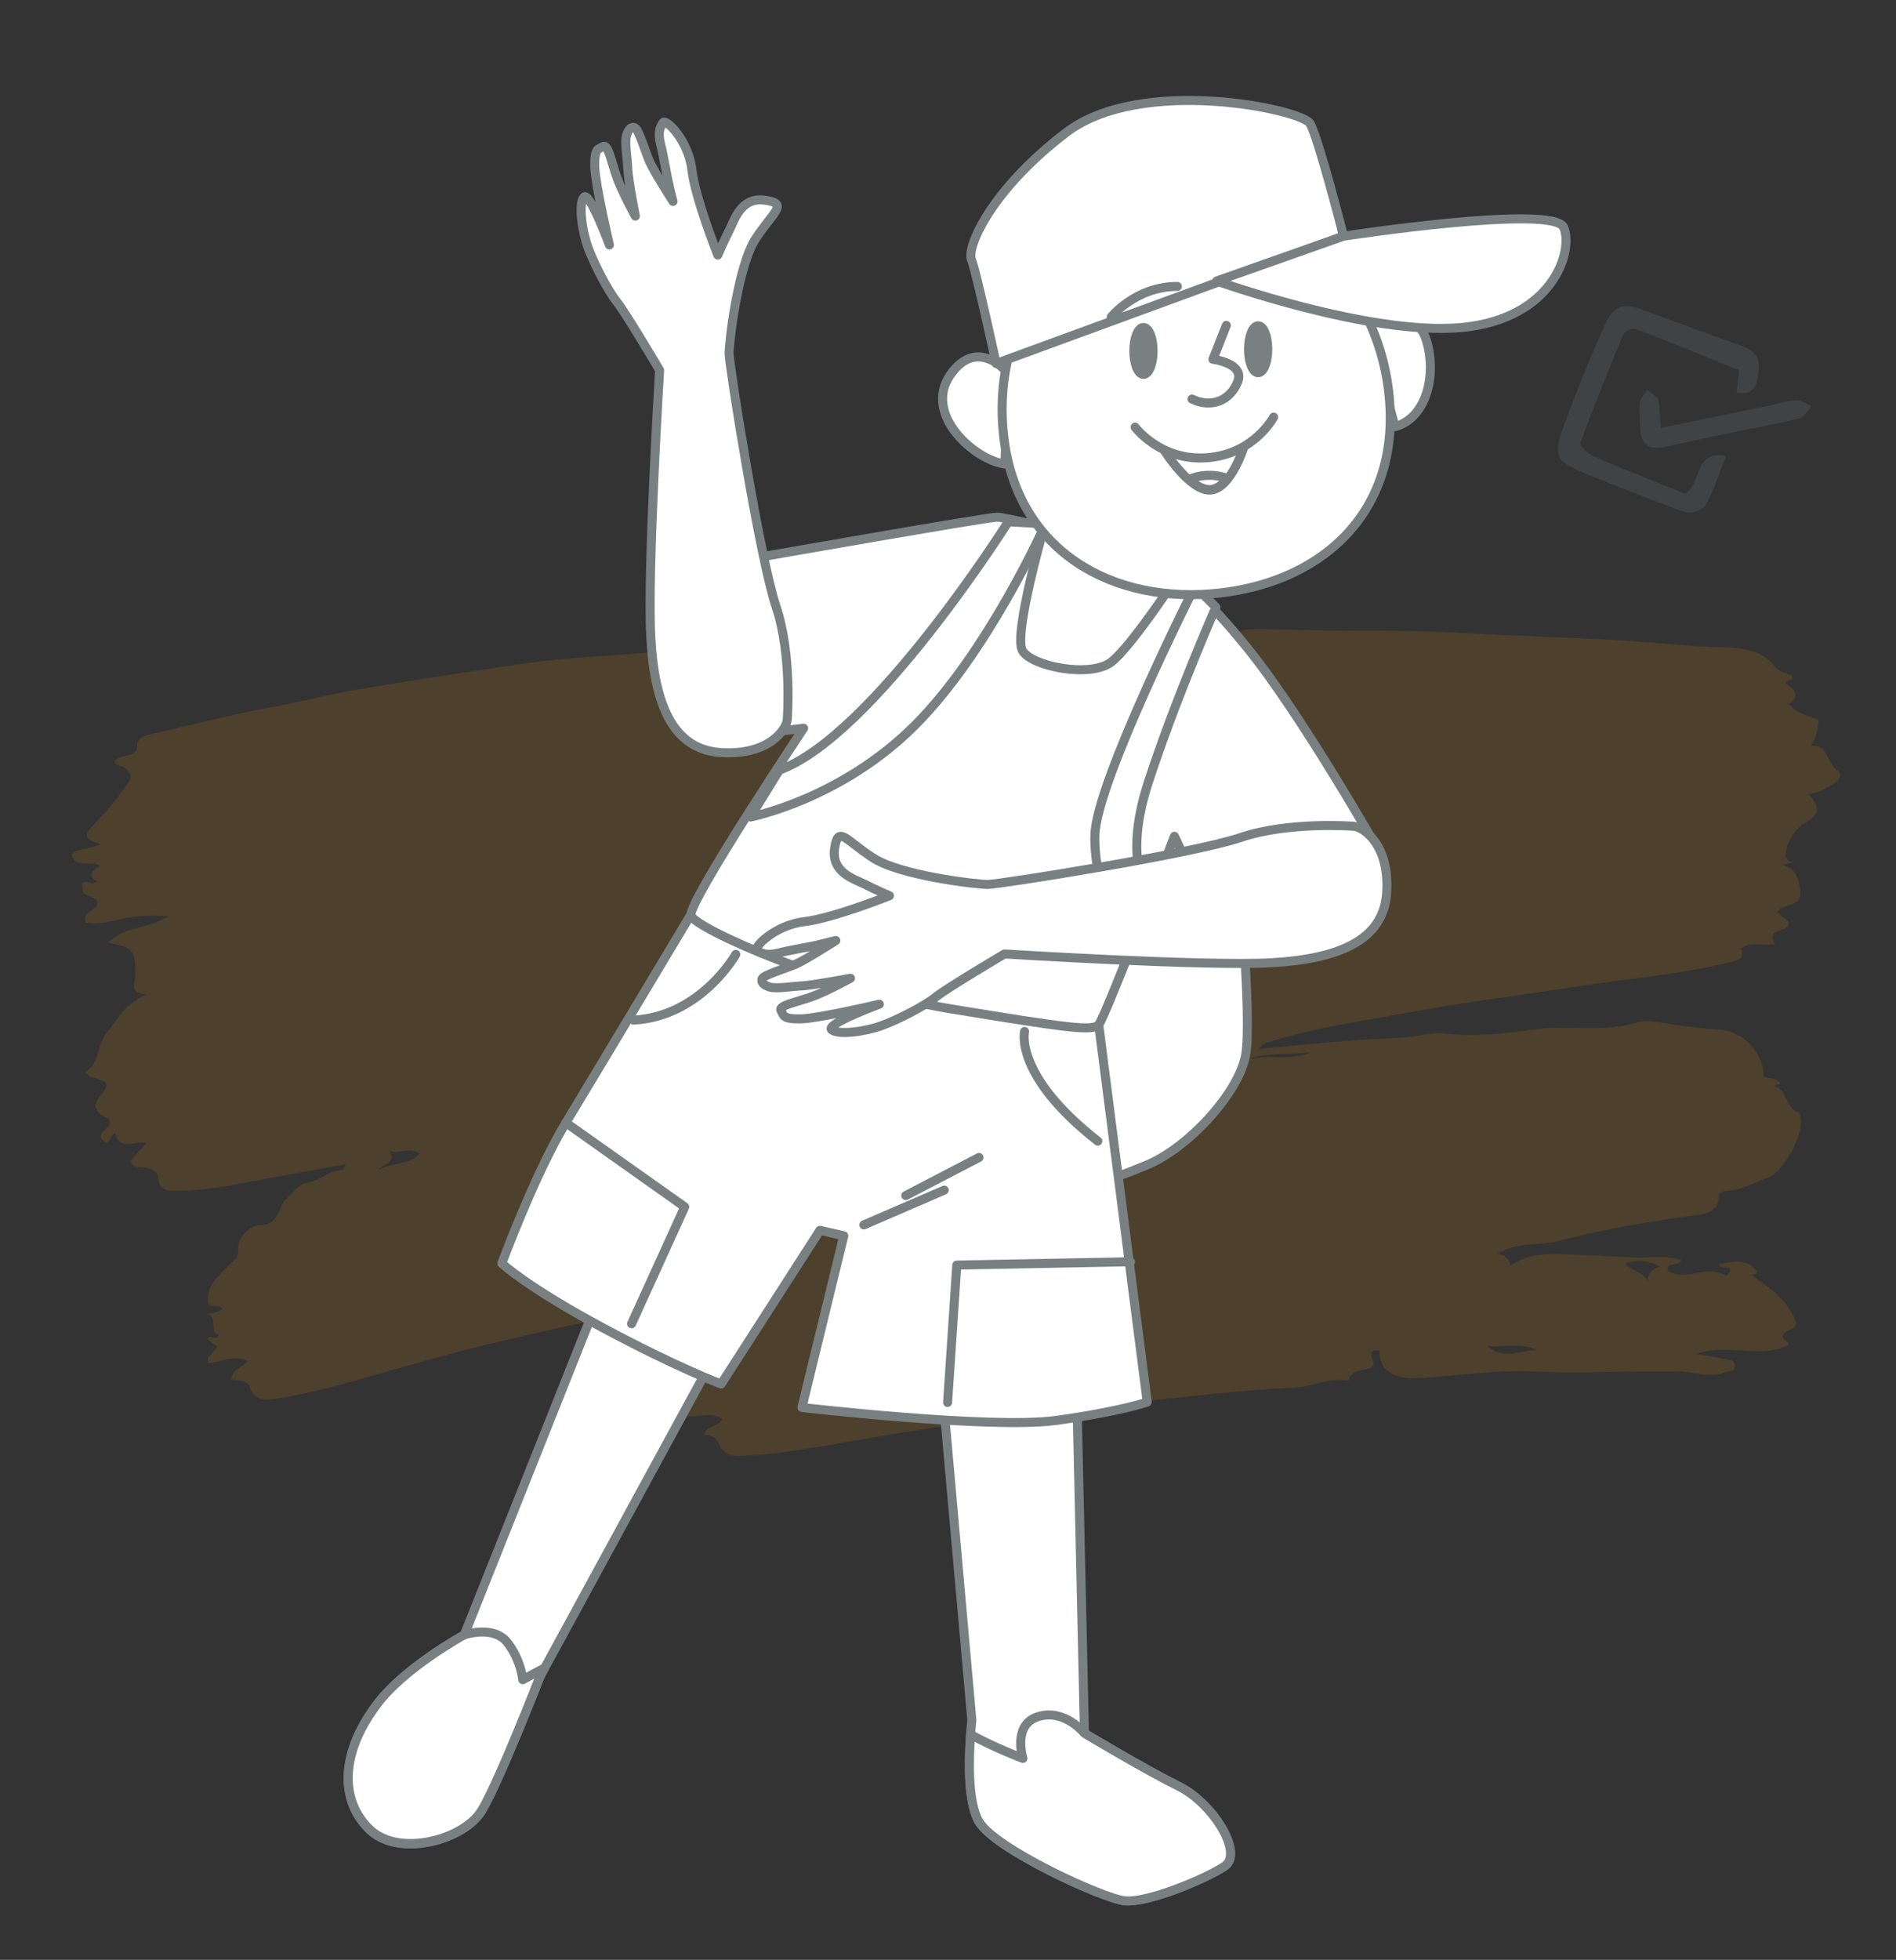 <?xml version="1.0" encoding="utf-8"?>
<!-- Generator: Adobe Illustrator 28.0.0, SVG Export Plug-In . SVG Version: 6.00 Build 0)  -->
<svg version="1.1" id="Capa_1" xmlns="http://www.w3.org/2000/svg" xmlns:xlink="http://www.w3.org/1999/xlink" x="0px" y="0px"
	 viewBox="0 0 453 468" style="enable-background:new 0 0 453 468;" xml:space="preserve">
<rect x="0" y="0" width="453" height="468" fill="#333333" stroke="none"/>
<style type="text/css">
	.st0{opacity:0.13;}
	.st1{fill:#FF9700;}
	.st2{fill:#9A9899;}
	.st3{fill:none;stroke:#798082;stroke-width:1.716;stroke-linecap:round;stroke-linejoin:round;stroke-miterlimit:10;}
	.st4{fill:#FFFFFF;stroke:#798082;stroke-width:1.716;stroke-linecap:round;stroke-linejoin:round;stroke-miterlimit:10;}
	.st5{fill:none;stroke:#798082;stroke-width:1.716;stroke-miterlimit:10;}
	.st6{fill:#798082;}
	.st7{opacity:0.21;fill:#798082;enable-background:new    ;}
	.st8{fill:#FFFFFF;stroke:#798082;stroke-width:2.157;stroke-linecap:round;stroke-linejoin:round;stroke-miterlimit:10;}
	.st9{fill:none;stroke:#798082;stroke-width:2.157;stroke-linecap:round;stroke-linejoin:round;stroke-miterlimit:10;}
	.st10{fill:#798082;stroke:#798082;stroke-width:2.157;stroke-linecap:round;stroke-linejoin:round;stroke-miterlimit:10;}
</style>
<g class="st0">
	<path class="st1" d="M34.9,237.5c-4.3-0.5-2.6-3-2.6-4c0.1-6.5-0.2-7.2-6.5-8.4c4-4,9.7-3.2,14.4-6.3c-3.9-0.3-7.8-0.1-10.4,0.5
		c-3.3,0.7-6.2,1.6-9.3,1c-0.5-1.4,0.1-2,0.7-2.4c2.7-1.7,2.9-3.1-0.5-4.2c-1.6-0.5-0.6-2-1.3-2.8c1.4-0.9,2.5,0.6,3.8-0.4
		c-2.5-1.5-1-2.8,0.7-3.7c-2.3-1.7-5.8,1-6.8-2.8c1.8-1.7,4.4-1.1,6.9-2.4c-4.3-1.3-3.9-2.3-1.1-5.2s5.5-6.1,7.8-9.6
		c0.9-1.4,0.3-2.8-1.1-3.6c-0.7-0.4-1.8-0.3-2.3-1.2c0.2-0.7,0.9-0.8,1.4-1.1c1.6-0.8,4.2-0.1,4.1-3.3c0-0.8,1.1-1.8,2.4-2.1
		c9.7-2.1,19.3-4.8,29.1-6.5c7.3-1.3,14.6-3.3,21.9-4.5c13.4-2.2,26.7-4.3,40.1-6.2c12.4-1.7,24.9-1.8,37.3-3.3
		c11.4-1.4,23-1.3,34.5-1.9c2.9-0.2,5.9-0.2,8.8-0.8c4.9-1.1,9.8,0.8,14.7,0.1c8-1.2,16.2-1.4,24.2-1.2c3.9,0.1,7.9,0.4,11.7,0.2
		c5.6-0.2,11.2-0.5,16.8-0.8c2.1-0.1,4.3-0.3,6.1,0c4.2,0.7,8.5-0.9,12.6,0.8c1.7,0.7,3.3-1.1,5.2-1.1c7.8-0.1,15.5,0.3,23.3,0.3
		c10.2-0.1,20.4,0.1,30.5,0.7c11.2,0.6,22.3,0.9,33.5,1.5c8.9,0.5,17.8,1.6,26.7,1.8c4.1,0.1,9,0.7,12,4.7c1.1,1.4,2.7,1.4,4,2.1
		c0.4,1.6-1.5,0.6-1.6,1.8c2,1.2,3.7,2.7,0.8,4.9c1.7,2.2,4.4,2.8,7.1,3.7c-0.1,2.1-0.4,4.1-1.8,6.3c4.4-0.3,3.8,4.7,6.7,6.2
		c0.7,0.4,0.2,1.9-0.8,2.5c-2,1.2-3.8,2.6-6.5,2.8c2.4,2.8,3.2,4.6-0.8,6.9c-1.9,1.1-4.3,3.8-4.6,7.2c-0.2,1.8,0.6,1.9,1.6,2.3
		c-0.9,0.2-1.7,0.3-2.6,0.5c3.4,0.7,4,3.2,4.4,6c0.7,4.4-4.1,3-5.5,5.3c0.9,0.8,1.9,1.7,2.8,2.4c0,2.9-5.7,1.1-3.3,5.3
		c-2.9,0.4-5.7-0.8-8.2,1c0.7,1.7,0.4,2.5-1.8,3.1c-12.1,3-24.5,4-36.7,5.9c-12.5,1.9-25.1,3.5-37.5,5.7c-12.5,2.3-25.1,4-37.3,7.8
		c-0.4,0.1-0.8,0.5-2,1.5c7.2-0.7,13.4-1.3,19.6-1.8c4.9-0.5,9.9-0.7,14.8-0.9c3.3-0.1,6.8-1.4,10.1-1c7.3,0.9,14.7,0,21.6-1
		c8.1-1.1,16.2,0.8,24.2-1.6c3.1-0.9,7.1,0.3,10.6,0.7c3.2,0.4,6.4,0.8,9.6,1c5.4,0.3,10.2,5.6,10.3,11c1,1.2,2.9,0,3.9,1.8
		c0.1,0.6-1.1-0.1-1.4,0.7c3.3,0.7,2.5,5.3,5.8,6.2c0.3,0.1,0.4,0.9,0.5,1.4c0.8,3.9-4.1,12.9-7.8,14.2c-3.3,1.2-6.4,3.1-10.2,3.2
		c-0.5,0-1.5,0.7-1.5,1c0,4.6-3.9,4.5-6.5,4.9c-10.7,1.5-21.3,3.3-31.7,6c-4.8,1.3-9.9,0.1-14.7,3.1c1.8,0.3,2.9,1.2,3,2.9
		c3.8-2.7,7.5-2.9,11.9-2.8c5.8,0.1,11.6,0.5,17.4,0.8c3.8,0.2,7.8-0.7,11.6,0.6c-0.5,1.9-3.6,0-3.2,2.6c4.4,2.7,9.4-1.8,13.9,1.2
		c3.3-3.1-2.4-1.2-1.6-2.9c3.1-0.4,6.5-1.5,8.9,1.7c0.5,0.7-0.8,0.7-1.2,1c4.4,3.1,9,6.1,10.7,11.5c-0.5,1.9-2.6,1.4-3.2,2.8
		c-0.3,1.2,1.2,1.2,1.4,2.3c-6.8,3.6-14.4-0.5-22.2,2.2c2.9,0.5,5.1,0.8,7.2,1.3c0.8,0.2,2,0.1,2.1,1.5c0.1,1.7-1.2,1.1-2,1.5
		c-3.8,1.6-7.6,0-11.3-0.1c-11.5-0.3-23,0.6-34.5,0c-9.6-0.5-18.9,1.2-28.3,1.6c-4.6,0.2-9-1.3-8.8-6.6c-1.4-0.2-2.4,0.1-1.8,1.8
		c0.4,0.9,0.7,1.8-0.3,2.3c-1.8,0.9-4.6,0.3-5.3,3.1c-4.5-0.9-8.6,1.5-13,1.7c-12.9,0.5-25.7,2.2-38.5,3.5
		c-14.7,1.5-29.3,3.5-44,5.5c-13,1.8-25.9,4.4-38.9,6.3c-2.6,0.4-5.3,0.7-8,0.8c-3.1,0.1-6.7,1.1-8.3-3.2c-0.5-1.3-2-1.5-3.3-1.7
		c0.6-2.2,3.3-1.8,4.4-3.7c-2.8-2.1-5.9-0.1-8.7-0.9c-0.5-1.9,1.6-1.9,1.9-3.5c-4.1-1.5,2.2-6.2-1.9-7.8c1.7-7.2,9.4-9.8,12.1-16.5
		c-0.5-0.9-1.3-1-2.7-0.8c-10,1.4-19.8,3.9-29.7,5.7c-9.8,1.7-19.4,4.2-29,6.4c-7.1,1.7-14.2,3.8-21.3,5.8
		c-9.1,2.6-18.1,5.3-27.4,6.7c-2.4,0.4-5.1,0.6-6.2-2.7c-0.6-1.9-2.7-1.5-4.4-1.9c0.1-2.6,2.9-2.8,3.8-4.4c-3.1-1.6-6.3,0.3-9.4,0.5
		c0-0.4-0.1-0.7-0.1-1.1c0.7-0.9,1.4-1.7,2.3-2.8c-0.8-0.6-1.6-1.2-2.3-1.8c0.7-1.6,2.1,1,2.6-1.1c-2.7-0.3,0.8-5.6-4.2-4.9
		c2-0.1,3.6-0.2,5.2-1.2c-0.9-1.2-2.5-0.2-3.5-1.3c-0.7-4.6,3.1-7,5.7-9.9c0.8-0.9,1.7-1.1,1.5-3.1c-0.3-2.6,2.9-5.8,4.9-5.7
		c5,0.1,4.5-4.5,6.9-6.6c1.5-1.3,2.7-3.3,4.8-3.6c3-0.4,5.1-3,8.2-3c0.2,0,0.4-0.6,0.9-1.4c-5.5,1-10.4,2-15.3,2.8
		c-8.2,1.4-16.3,3.5-24.6,3.5c-2.3,0-4.7,0.4-4.9-3.2c-0.1-1.2-1.5-2.1-3.1-2.3c-1.1-0.1-2.7,0.3-3.6-1.5c1.2-1.3,2.4-2.7,3.8-4.3
		c-2.5-0.8-6.3,2.1-7.4-2.4c-1.4,0.3-1.2,3.3-2.8,1.8c-2.1-2,1.7-2.7,1.5-4.5c-0.2-1.2-1.5-1.2-2.2-1.8c-1.3-1.2-1.7-2.3-0.4-3.9
		c2.8-3.6,2.7-3.6-2-5.1c-0.3-0.1-0.6-0.4-1.3-1c3.7-2.2,2.6-6.6,5.4-9.7C28.1,243.4,29.8,239.7,34.9,237.5z M90.5,279.4
		c2.9-1.9,6.9-1,9.8-3.9c-2.5-1.7-4.7,0.1-7.1-0.6C94.7,278.2,91.3,277.7,90.5,279.4z M393.7,305.9c-0.1-2,1.2-2.7,2.8-3.5
		c-2.8-1.4-5.2-1.8-8.2-0.7C390,303.7,392.6,303.7,393.7,305.9z M313.4,251.2c-5.2,0.9-10.6-0.1-15.7,1.9
		C302.9,251.6,308.3,253.5,313.4,251.2z M355.4,321.5c4,3.4,8,0.8,11.9,0.9C363.5,320.7,359.6,321.5,355.4,321.5z"/>
</g>
<g>
	<path class="st2" d="M-724.7,102.6H-1031c-0.4,0-0.7-0.3-0.8-0.7c-0.1-0.4,0.1-0.8,0.5-1l7-3.5c6.5-3.3,15.7-0.5,17.8,0.2
		c1.6-1.3,8.5-6.4,20.9-12.5c12.7-6.3,26.5-1.7,29.9-0.3c1.7-3.4,9.6-17,25.3-21.6c13.8-4,23.6,0.8,30.1,4c3.7,1.8,6.3,3.1,7.9,2.1
		c1.3-0.9,2.6-2.7,4.3-5c4.5-6.2,12-16.5,31.1-23.5c35-12.7,60.4,30.4,64,36.8c3.3-1.8,16.8-7.8,38.6-3.2
		c24.9,5.3,30.5,26.8,30.6,27c0.1,0.3,0,0.5-0.2,0.7C-724.2,102.5-724.4,102.6-724.7,102.6z M-1027.3,100.9h301.5
		c-1.5-4.3-8.3-20.3-28.9-24.7c-24-5.1-38,3.3-38.1,3.4c-0.2,0.1-0.5,0.2-0.7,0.1s-0.4-0.2-0.5-0.4c-0.3-0.5-26.1-49.9-62.3-36.8
		c-18.6,6.8-25.6,16.5-30.3,22.9c-1.8,2.4-3.2,4.4-4.8,5.4c-2.4,1.6-5.4,0.1-9.6-2c-6.6-3.3-15.7-7.8-28.9-3.9
		c-16.8,4.9-24.5,21.2-24.6,21.4c-0.2,0.4-0.7,0.6-1.1,0.4c-0.2-0.1-15.7-6.8-29.2,0c-13.8,6.9-20.9,12.6-21,12.6
		c-0.2,0.2-0.6,0.2-0.8,0.1c-0.1,0-10.3-3.8-16.9-0.5L-1027.3,100.9z"/>
	<g>
		<path class="st3" d="M-744.4,247.7c0.4-4.7,4.7-38.4,4.7-38.4l-32.9-4.3c0,0,2.4,23.9,3.1,30.6c0.8,6.7-2,12.2,0.8,25.9
			c2.7,13.7,6.7,38,6.7,38s3.5,6.2,11,4.9c2.3-0.4,4.1-1.2,5.6-2.1c-0.1-0.8-0.2-1.3-0.2-1.3s0.3-10.6,0.6-26.1"/>
		<g>
			<g>
				<g>
					<polyline class="st4" points="-776.7,287 -776.4,279.1 -791.7,276 					"/>
					<path class="st4" d="M-773.6,233.9c0,0-5.6,5.5-8.4,12.5c-2.8,6.9-12.9,29.6-12.9,29.6s5.1,4.6,12.9,6
						c7.8,1.4,10.6,0.9,10.6,0.9l0.9-39.7C-770.4,243.2-771.6,233.9-773.6,233.9z"/>
					<g>
						<g>
							<path class="st5" d="M-763.4,449.1c0,0-1.6,3.2-8.8,9.5s-14,8.7-15.8,11.9c-1.9,3.2,0,8.9,10.7,11.1
								c10.7,2.1,18.3-6.8,21.8-8.8c3.6-2,8.5-1.5,10.2-7.4s-1.8-15.8-1.8-15.8S-754.2,452.3-763.4,449.1z"/>
							<path class="st4" d="M-767.5,465.9c2,3.1,7.9,2.7,8.1-2.2c0.2-4.9-5.3-7.9-6.2-7.9c-0.5,0-2-0.2-3.4-0.1
								c-0.9,0.9-1.9,1.8-3.1,2.9c-0.4,0.4-0.8,0.7-1.2,1.1l-0.7,1.1C-774.1,460.7-769.5,462.7-767.5,465.9z"/>
						</g>
						<path class="st4" d="M-763.9,450.3c0,0,3.8,5.1,7.5,5.8c3.7,0.7,9.3-2.8,10-3.7c0.6-0.9,1.7-49.9,2-58.2"/>
						<path class="st4" d="M-746.4,452.4c0.2-0.3,0.4-3.6,0.6-8.4c-1.7,0.5-3.7,0.9-5.9,1.1c-4.2,0.4-9.2-0.8-12.9-1.8l0.7,7
							c0,0,3.8,5.1,7.5,5.8C-752.7,456.8-747.1,453.3-746.4,452.4z"/>
						<path class="st4" d="M-765.3,436.1c0,0,7.4,0.3,11.1,0.1c3.7-0.2,9-2.2,9-2.2s2.8,8.4,4.5,11.6c1.7,3.1,0.8,3.4-1.3,3.3
							c-2.2-0.1-4-1.4-4-1.4s1.7,4.1-0.5,4.9s-6.7-3.6-6.7-3.6s0.7,5.3-3.3,5.4c-4,0.2-3.5-6.3-3.5-6.3s-0.2,4.9-3.9,4.8
							s-2.6-4.4-2.6-4.4s-2.9,3.3-3.4,0.5C-770.2,446.1-765.3,436.1-765.3,436.1z"/>
					</g>
					<g>
						<g>
							<path class="st5" d="M-714.9,450c0,0,1.5,3.2,8.7,9.6c7.1,6.4,13.9,8.9,15.7,12.1s-0.1,8.9-10.8,11c-10.7,2-18.2-7-21.8-9
								c-3.5-2-8.5-1.6-10.1-7.5s1.9-15.8,1.9-15.8S-724.2,453.2-714.9,450z"/>
							<path class="st4" d="M-711,466.8c-2.1,3.1-7.9,2.7-8.1-2.3c-0.1-4.9,5.4-7.8,6.3-7.9c0.5,0,2-0.2,3.4,0
								c0.9,0.9,1.9,1.8,3.1,2.9c0.4,0.4,0.8,0.7,1.2,1.1l0.7,1.1C-704.3,461.7-708.9,463.7-711,466.8z"/>
						</g>
						<path class="st4" d="M-707.1,387l-7.4,64.2c0,0-3.9,5-7.6,5.7c-3.7,0.7-9.3-2.9-9.9-3.8c-0.6-0.9-1.3-51.2-1.5-59.6"/>
						<path class="st4" d="M-732,453.2c-0.2-0.3-0.4-3.6-0.5-8.4c1.7,0.5,3.7,1,5.9,1.2c4.2,0.4,9.2-0.7,12.9-1.7l-0.8,7
							c0,0-3.9,5-7.6,5.7C-725.7,457.6-731.3,454.1-732,453.2z"/>
						<path class="st4" d="M-713,437c0,0-7.4,0.2-11.1,0c-3.7-0.2-9-2.2-9-2.2s-2.9,8.4-4.6,11.5c-1.8,3.1-0.8,3.4,1.3,3.4
							c2.2-0.1,4-1.3,4-1.3s-1.7,4,0.4,4.9s6.7-3.6,6.7-3.6s-0.8,5.3,3.2,5.5s3.5-6.2,3.5-6.2s0.1,4.9,3.8,4.8s2.7-4.4,2.7-4.4
							s2.9,3.3,3.4,0.5C-708.1,447-713,437-713,437z"/>
					</g>
					<path class="st3" d="M-703.1,284.9c0,3,2.4,22.8,2.4,22.8l26.9,67.5c0,0-11.5,10.7-45.9,16.6c-34.3,5.9-48.3,0.1-62.5-3.2
						c-14.2-3.3-25.5-8.9-25.5-8.9s20.1-43.2,23.4-51.2c3.3-8,7.1-21.3,7.1-21.3s0-61,1.2-64.6s0.9-7.1,2.4-8.6s28.1-8.3,28.1-8.3
						l21,1.8"/>
					<g>
						<path class="st4" d="M-719.7,239c1.3-4.7,6.1-7,7.3-8.8c-4.6-1.1-12-2.7-12-2.7l-21-1.8c0,0-3.9,1-8.8,2.3
							c-0.4,1.6-1.1,4.2-2.1,7.7c-1.8,6.5-4.1,21.6-4.1,21.6l37.3,2.1C-723.2,259.4-722,247.9-719.7,239z"/>
					</g>
					<path class="st4" d="M-747.8,214.7c0,0-5.9,12.4-5,16.3c0.9,3.8,4.1,16.6,13,15.7c8.9-0.9,16.6-13.3,17.8-17.2
						c1.2-3.8-1.8-15.7-1.8-15.7L-747.8,214.7z"/>
					<path class="st4" d="M-759.1,277.6c0,0,5-0.5,13.7,4.5s15.8,10.8,15.8,10.8s2.6,0.8,0.3,5.3c-2.4,4.5-9.5,6-11.6,6
						s-20-24.9-20-24.9S-762.3,277-759.1,277.6z"/>
					<g>
						<path class="st4" d="M-772.5,329.6l2.1,12.2c0,0-8.7,3.3-15,5.9s-8.7,8.9-2.1,12.2c6.6,3.3,16,1.9,25.7-0.7
							s10.5-13.7,7.6-17.7s-5.3-4.2-5.3-4.2l-1.3-11.3L-772.5,329.6z"/>
						<path class="st5" d="M-785.4,347.7c-6.3,2.6-8.7,8.9-2.1,12.2c6.6,3.3,16,1.9,25.7-0.7s10.5-13.7,7.6-17.7s-5.3-4.2-5.3-4.2
							l-11,4.5C-770.4,341.8-779.1,345.1-785.4,347.7z"/>
					</g>
					<g>
						<path class="st4" d="M-738.2,316.7l5.8,12.9c0,0,9-2.3,15.6-3.8s12,2.3,8.4,8.6c-3.6,6.3-12.2,10.6-21.6,14
							c-9.4,3.4-16.1-5-15.9-9.8c0.2-4.8,2-6.4,2-6.4l-5.1-9.8L-738.2,316.7z"/>
						<path class="st5" d="M-716.8,325.9c6.6-1.5,12,2.3,8.4,8.6c-3.6,6.3-12.2,10.6-21.6,14c-9.4,3.4-16.1-5-15.9-9.8
							c0.2-4.8,2-6.4,2-6.4l11.5-2.7C-732.3,329.6-723.4,327.4-716.8,325.9z"/>
					</g>
					<path class="st3" d="M-759.1,277.6l27.3,34.1c0,0-6,4.7-12.3,8.7c-6.3,3.9-31.2,9.5-31.2,9.5l-5.5-48.6
						C-780.9,281.2-766.2,279.7-759.1,277.6z"/>
					<path class="st4" d="M-784.6,283.1c3.8,1.1,33.1,4.2,35.2,4.2c2.1,0,16.3,8.1,16.3,8.1l-8.4,4.5l-11.3-3.4
						c0,0-8.7,3.7-17.1,5.5c-8.4,1.8-23.1,4.2-24.9,3.7c-1.8-0.5-2.4-5.8-2.4-11.6"/>
					<path class="st4" d="M-717.3,281.9c0,0-48.9,21.9-57.7,25.8c-8.9,3.8-10.7,5.3-10.7,7.1c0,1.8,1.8,3.6,1.8,3.6
						s-1.8,2.4-0.3,4.1c1.5,1.8,3.6,2.1,3.6,2.1s-1.2,0.9,0.3,2.1s3.8,1.8,3.8,1.8s2.4,1.8,3.3,0.9c0.9-0.9,2.7-5.3,2.7-5.3
						s4.4-1.5,8.3-5c3.8-3.6,4.7-5.6,4.7-5.6s46.8-9.5,53.3-13.3s8.6-19,8.6-19L-717.3,281.9z"/>
					<g>
						<g>
							<ellipse class="st4" cx="-773.6" cy="259.7" rx="24.7" ry="23.4"/>
							<path class="st3" d="M-776.7,239.8c0,0-1.8,8.9-7.4,18.4c-5.5,9.5-11,12.6-11,12.6"/>
							<path class="st3" d="M-778,236.3c0.3,5,12.1,18.1,19.4,21.5l5.9,2.7"/>
						</g>
						<g>
							<path class="st4" d="M-805,290.8c-2.7-0.8-1.2-7.7-1.2-7.7s-3.5,7.4-6.2,7c-1.7-0.2-2.2-1.9-0.7-5.1
								c-5.7,3.6-7.2,5.8-6.4,8.5c1.1,3.4,8.9,8.7,13.1,5.8c2.4-1.6,5-4.3,8.5-7c-1.4-2-1.4-6.1-1.4-6.1S-802.3,291.6-805,290.8z"/>
							<path class="st4" d="M-784.2,275.9c0,0-3.8,0.2-8.8,1.1c0.3,3.9,0.5,8.5,0.1,11.9c1.5-1,3.2-1.9,5.1-2.7
								c9.2-4.2,9.7-1.8,10.8-5C-776.1,278-779.5,276.7-784.2,275.9z"/>
							<path class="st3" d="M-797.8,292.2c0.6,0.9,1.5,1.4,2.9,0.9c1.1-0.4,1.7-2,2-4.3"/>
							<path class="st3" d="M-798,267.6c0,0-2.7,1.5-9.7,9.7c-2.7,3.1-4.4,5.7-5.3,7.7"/>
							<path class="st3" d="M-793,277"/>
							<path class="st4" d="M-793,288.8c0.5-3.3,0.3-8-0.1-11.9"/>
							<path class="st4" d="M-813,284.9c-1.5,3.2-1,4.9,0.7,5.1c2.7,0.4,6.2-7,6.2-7s-1.5,7,1.2,7.7c2.7,0.8,5.8-4.6,5.8-4.6
								s0,4.1,1.4,6.1"/>
						</g>
						<path class="st3" d="M-748.9,256.2c0,0,1.5-0.3,11.8,2.3c10.4,2.6,13.1,5.9,11.1,7.8s-9.1-2.1-9.1-2.1s5.3,4.8,3.5,7
							s-7.4-0.5-7.4-0.5s4.9,7,0.5,8.1l-14.3-6.8"/>
						<path class="st2" d="M-779.5,265.1c0,1.2-1,2.1-2.1,2.1c-1.2,0-2.1-1-2.1-2.1c0-1.2,1-2.1,2.1-2.1
							C-780.4,262.9-779.5,263.9-779.5,265.1z"/>
						<path class="st2" d="M-762.6,259.5c0,1.2-1,2.1-2.1,2.1c-1.2,0-2.1-1-2.1-2.1c0-1.2,1-2.1,2.1-2.1
							C-763.6,257.3-762.6,258.3-762.6,259.5z"/>
						<path class="st3" d="M-780.2,272.6c0,0,12.1,2,19.4-7"/>
					</g>
				</g>
				<g>
					<g>
						<path class="st4" d="M-713.1,243.9c-0.1,0.5-0.3,1-0.4,1.6c-1.2,5.9-5.9,37.9-5.9,37.9s7.4,3,18.1,3c10.7,0,20.4-5.6,20.4-5.6
							s-10.5-36.2-13.9-43.2C-701.8,243.5-708.6,244.2-713.1,243.9z"/>
						<path class="st5" d="M-695.4,236.6c0.2,0.2,0.3,0.5,0.6,1c0.9-0.7,1.8-1.5,2.6-2.5c10.1-10.6,6.7-24.1,6.7-24.1
							s4.4,8.6,5.9,3.4c1.5-5.2-3.7-22.7-7.9-32.3s-7.9-26.4-20-36.2c-12.1-9.9-22.2-8.1-22.2-8.1s-19.7-1.2-35,9.1
							s-15.3,21.7-20.2,33.8s-14.8,26.4-12.8,36s4.2,11.8,7.4,4.2c0,0,5.2,13.3,13.6,16c0.7,0.2,1.3,0.4,1.9,0.5
							c0.3-1.5,0.6-2.7,1.3-3.4c0.4-0.4,2.4-1.1,5.1-2c-0.1-0.4-0.2-0.9-0.4-1.3c-1.5-4.2-3.9-17-1.5-33.5
							c2.5-16.5,6.9-27.1,6.9-27.1s8.1-2,18.2-4.2c10.1-2.2,19.5-8.6,19.5-8.6s4.4,8.1,10.3,13.6c5.9,5.4,8.9,10.1,8.9,10.1
							l0.7,30.1c0,0-4.2,11.8-6.7,19.2s-8.1,12.6-4.2,13.3c0.9,0.2,2.1,0.4,3.5,0.5"/>
					</g>
					<path class="st4" d="M-722.5,148.6c0,0-20.4,15.8-44.6,16.5c0,0-5.2,20.4-5.7,32.5s3.4,18.5,11.3,23.4
						c7.9,4.9,19.7,7.1,31.5,5.4c11.8-1.7,19.5-7.6,22.4-11.3c3-3.7,4.9-18.2,4.9-23.9s0-12.8,0-12.8S-724.5,160.9-722.5,148.6z"/>
					<g>
						<circle class="st2" cx="-751.2" cy="189.9" r="1.8"/>
						<path class="st2" d="M-726,191.6c0,1-0.8,1.8-1.8,1.8s-1.8-0.8-1.8-1.8s0.8-1.8,1.8-1.8C-726.8,189.7-726,190.5-726,191.6z"/>
						<path class="st5" d="M-759.5,189.1c0,0,5.8-3.9,9.7-0.7"/>
						<path class="st5" d="M-729.8,190.3c0,0,2.9-3.6,8.6-1"/>
						<path class="st5" d="M-729.9,184.6c0,0,6.4-5.4,13.5-2.1"/>
						<path class="st5" d="M-749.8,181.9c0,0-5.7-2.8-11.8-0.1"/>
						<path class="st5" d="M-755.8,206.5c0,0,6.4,4,15.4,4.3c8.6,0.3,14.6-3,15.1-4"/>
						<path class="st5" d="M-726.4,206c0,0,1.4,0.4,2.2,1.5"/>
						<line class="st5" x1="-754.4" y1="205.6" x2="-756.5" y2="207.4"/>
					</g>
				</g>
			</g>
		</g>
		<line class="st3" x1="-765.3" y1="436.1" x2="-770.6" y2="391.4"/>
		<g>
			<g>
				<path class="st6" d="M-738.6,185.9c0,3.4,0.1,6.8,0.4,10.2c0.4-0.3,0.9-0.7,1.3-1c-3.2-0.6-5.2,3.1-3.8,5.8c1.6,3.1,5.6,1,7-1.1
					c0.7-1.1-1.1-2.2-1.8-1c-0.5,0.7-2.5,2.5-3.3,1.3c-0.6-1-0.1-3.2,1.4-2.9c0.6,0.1,1.4-0.3,1.3-1c-0.3-3.4-0.4-6.8-0.4-10.2
					C-736.5,184.6-738.6,184.6-738.6,185.9L-738.6,185.9z"/>
			</g>
		</g>
	</g>
</g>
<path class="st7" d="M414.9,93.8c0.2-2.1,0.4-4,0.6-5.4c-8.3-3.3-16.4-6.7-24.6-9.8c-0.8-0.3-2.7,0.4-3,1.1
	c-3.6,8.6-7.1,17.3-10.3,26c-0.2,0.7,1.7,2.7,3,3.2c7.4,3.2,14.9,6.1,22,9c4.1-2.5,2.1-10.5,9.8-9c-1.7,4.2-2.9,8.2-4.9,11.7
	c-0.6,1.2-3.5,2.2-4.8,1.7c-8.3-2.9-16.4-6.2-24.6-9.5c-6.1-2.5-7-4.1-4.8-10.2c3.1-8.5,6.5-16.9,10.2-25.1c2.1-4.7,4.4-5.2,9-3.5
	c8,2.9,15.9,5.9,23.9,8.7c3.2,1.1,4.3,3.3,3.7,6.3C419.9,91.9,419,94.5,414.9,93.8L414.9,93.8z"/>
<path class="st7" d="M396.8,102.2c8.9-1.8,17.3-3.6,25.7-5.3c2.2-0.5,4.5-1.2,6.7-1.3c1.2-0.1,2.4,0.9,3.6,1.4
	c-0.9,1-1.7,2.7-2.8,2.9c-6.7,1.6-13.5,2.8-20.2,4.2c-4.2,0.9-8.4,1.9-12.6,2.7c-3.5,0.7-5.1-1-5.3-4.4c-0.1-2.1-0.4-4.3-0.1-6.4
	c0.1-1,1.2-1.9,1.8-2.9c0.9,0.8,2.3,1.5,2.6,2.4C396.6,97.4,396.5,99.5,396.8,102.2L396.8,102.2z"/>
<g>
	<g>
		<path class="st8" d="M295.4,203.1c0,0,3.9,39.7,2.2,48.9c-1.7,9.2-14,22.3-23.6,26.2s-22.3,10-23.6-10c-1.3-20.1,7-46.3,15.7-64.6
			c8.7-18.3,18.3-19.2,23.6-14S295.4,203.1,295.4,203.1z"/>
		<g>
			<path class="st8" d="M256.9,315.8l2.2,98.1c0,0,14.5,8.7,22.6,12.7c8.1,4,15.6,16.1,10.8,19.1c-4.7,3.1-18.5,8.8-23.8,8.2
				s-31-12.4-34.8-18.9c-3.8-6.5-1.7-24.2-1.7-24.2l-8-89.7L256.9,315.8z"/>
			<path class="st8" d="M231.9,414.2c5.8,3.2,12.5,5.7,12.5,5.7s-2.6-8.1,3.7-10c6.3-1.9,11,4,11,4s14.5,8.7,22.6,12.7
				c8.1,4,15.6,16.1,10.8,19.1c-4.7,3.1-18.5,8.8-23.8,8.2c-5.3-0.6-31-12.4-34.8-18.9C231.1,430.3,231.5,419.6,231.9,414.2z"/>
		</g>
		<g>
			<path class="st8" d="M183.2,300.9l-54.1,99.3c0,0-9.8,25.2-14,32.2c-4.2,7-19.6,11.2-26.6,4.7c-7-6.5-7.6-17.7,1.4-29.8
				c6.5-8.9,21-16.8,21-16.8l40.5-101.6L183.2,300.9z"/>
			<path class="st8" d="M121.2,392.2c3.3,4.2,3.7,8.9,3.7,8.9l5.2-2.8l-1,1.8c0,0-9.8,25.2-14,32.2c-4.2,7-19.6,11.2-26.6,4.7
				c-7-6.5-7.6-17.7,1.4-29.8c6.5-8.9,21-16.8,21-16.8S117.9,388,121.2,392.2z"/>
		</g>
		<g>
			<path class="st8" d="M165,218.5c0,0-22.4,37.4-29.8,49.6c-7.4,12.2-15.3,33.6-15.3,33.6s6.1,5.7,24,15.3
				c17.9,9.6,28.4,13.5,28.4,13.5l23.6-36.7l5.7,1.3l-10,41c0,0,45,5.2,60.7,3.1c15.7-2.2,21.8-4.4,21.8-4.4l-11.6-90.2L165,218.5z"
				/>
			<polyline class="st9" points="270.1,301.3 228.6,302.1 226.4,334.9 			"/>
			<polyline class="st9" points="135.2,268.1 163.6,288.2 150.9,316.1 			"/>
			<path class="st9" d="M175.8,227.9c0,0-8.3,14.8-24.4,15.7"/>
			<path class="st9" d="M244.8,246.3c0,0-2.6,10.5,17.5,26.2"/>
			<line class="st9" x1="206.4" y1="292.5" x2="225.6" y2="284.2"/>
			<line class="st9" x1="233.9" y1="276.4" x2="216.4" y2="285.5"/>
		</g>
		<g>
			<path class="st8" d="M255.1,127.3c0,0-14.6-3.8-16.9-3.8c-2.3,0-57,9.6-57,9.6l-1.5,42.3l12.3-1.5c0,0-27.7,41.6-26.9,44.7
				c0.8,3.1,33.9,17.7,62,22.3c28.1,4.6,33.9,5.4,35.4,3.8s18.1-45,18.1-45l8.1,17.3l41.6-12.3c0,0-19.2-33.9-32.3-50
				c-13.1-16.2-18.9-18.9-22.7-20C271.3,133.4,255.1,127.3,255.1,127.3z"/>
			<path class="st8" d="M240.9,124.6c0,0-32.3,51.2-54.7,59.3l-6.9,11.2c0,0,21.6-4.2,39.3-21.9c17.7-17.7,31.2-48.1,31.2-48.1
				L240.9,124.6z"/>
			<path class="st8" d="M285.5,140c0,0-23.5,46.6-23.9,59.3c-0.4,12.7,7.3,28.9,7.3,28.9l6.2-13.5c0,0-7.3-7.7-0.8-27.7
				s16.2-42,16.2-42L285.5,140z"/>
		</g>
		<path class="st8" d="M249.7,125c0,0-7.7,26.6-5.4,30.4c2.3,3.8,16.2,6.5,21.2,2.7c5-3.8,17.3-22.7,17.3-22.7
			S262.8,133.4,249.7,125z"/>
		<g>
			<path class="st8" d="M240.9,89.2c0,0-7.3-9.2-13.9,0.4c-6.5,9.6,6.2,20.4,13.1,21.2L240.9,89.2z"/>
			<path class="st8" d="M326.7,77.2c0,0,11.2-4.2,13.9,3.5c2.7,7.7,0.8,18.9-7.3,21.2L326.7,77.2z"/>
			<g>
				<path class="st8" d="M331.8,93.6c3.2,27.7-14.9,45.1-40.3,48c-25.4,2.9-48.6-9.8-51.7-37.5c-3.2-27.7,14.9-52.5,40.3-55.4
					C305.4,45.7,328.6,65.8,331.8,93.6z"/>
				<path class="st8" d="M293,77.7l-3.2,8.1c0,0,7.7,0.9,5.9,5.4c-1.8,4.5-6.3,6.3-10.9,4.1"/>
				<path class="st8" d="M278.2,107.6c0,0,6.3,10,11.2,9.4s7.9-10.6,7.9-10.6S290.2,111.7,278.2,107.6z"/>
				<path class="st8" d="M271.2,102c0,0,6.1,8.2,17.3,7.3c11.2-0.9,15.8-9.7,15.8-9.7"/>
				<path class="st8" d="M289,113.5c-1.9,0-3.6,0.4-4.9,1c1.7,1.5,3.6,2.6,5.3,2.4c1.5-0.2,2.8-1.3,3.9-2.6
					C292.1,113.8,290.6,113.5,289,113.5z"/>
			</g>
			<g>
				<path class="st8" d="M238,86.8L321,56.4c0,0-6-23.5-8-26.9c-2-3.4-40.3-11.5-58.2,2.1C236.8,45.3,230.9,59,232.1,62
					S238,86.8,238,86.8z"/>
				<path class="st8" d="M290.7,67.1c0,0,36.7,13.2,58.6,11.1c21.9-2.1,26.7-18.4,24.3-23.9c-2.4-5.6-52.6,2.1-52.6,2.1L290.7,67.1z
					"/>
			</g>
			<path class="st8" d="M265.5,75.7c0,0,5.8-7.3,15.8-7.3"/>
		</g>
		<path class="st8" d="M323.3,197.3c0,0-15.4-1.2-26.9,2.7c-11.5,3.9-57.7,11.2-60.4,11.2s-21-2.1-27.5-6.4
			c-6.5-4.2-8.3-7.9-9.1-2.1c-0.8,5.8,5,7.3,7.3,8.5c2.3,1.2,5.8,2.7,5.8,2.7s-13.5,5.4-20.4,6.2c-6.9,0.8-12.3,6.2-11.2,6.9
			c1.2,0.8,2.4,1.2,5,0.6c2.6-0.7,8.2-1.6,9.7-2s4.1-1,4.1-1s-7.2,4.6-9.5,5.6s-7.7,2.6-8.1,3.5c-0.3,0.8,0.2,1.5,1.8,2
			c1.6,0.5,5.4-0.2,8.1-0.3c2.6-0.2,11.2-1.8,11.2-1.8s-5.6,3.1-9.2,4.4c-3.6,1.3-8.1,2.1-7.4,3.3c0.7,1.2,0.3,2.1,4.9,2
			c4.6-0.2,18.6-3.5,18.6-3.5s-13,4.8-11.4,6.1s7.9,0.5,12-1s10.4-4.8,13-6.9c2.6-2.1,16.3-10.2,16.3-10.2s48.2,3,63.8,2.1
			s26.7-5.1,27.5-16.6S325.8,197.4,323.3,197.3z"/>
		<path class="st8" d="M188.1,171.7c0,0,1.2-15.4-2.7-26.9c-3.9-11.6-11.2-57.7-11.2-60.4s2.1-21,6.4-27.5s7.9-8.3,2.1-9.1
			c-5.8-0.8-7.3,5-8.5,7.3c-1.2,2.3-2.7,5.8-2.7,5.8s-5.4-13.5-6.2-20.4c-0.8-6.9-6.2-12.3-6.9-11.2c-0.8,1.2-1.2,2.4-0.6,5
			c0.7,2.6,1.6,8.2,2,9.7c0.3,1.5,1,4.1,1,4.1s-4.6-7.2-5.6-9.5s-2.6-7.7-3.5-8.1c-0.8-0.3-1.5,0.2-2,1.8c-0.5,1.6,0.2,5.4,0.3,8.1
			s1.8,11.2,1.8,11.2s-3.1-5.6-4.4-9.2c-1.3-3.6-2.1-8.1-3.3-7.4c-1.2,0.7-2.1,0.3-2,4.9c0.2,4.6,3.5,18.6,3.5,18.6
			s-4.8-13-6.1-11.4s-0.5,7.9,1,12s4.8,10.4,6.9,13s10.2,16.3,10.2,16.3s-3,48.2-2.1,63.8c0.8,15.6,5.1,26.7,16.6,27.5
			S188,174.2,188.1,171.7z"/>
	</g>
	<path class="st10" d="M275.5,83.8c0,3.1-1,5.6-2.3,5.6c-1.3,0-2.3-2.5-2.3-5.6c0-3.1,1-5.6,2.3-5.6
		C274.5,78.2,275.5,80.7,275.5,83.8z"/>
	<path class="st10" d="M302.9,83.4c0,3.1-1,5.6-2.3,5.6s-2.3-2.5-2.3-5.6c0-3.1,1-5.6,2.3-5.6S302.9,80.3,302.9,83.4z"/>
</g>
</svg>
